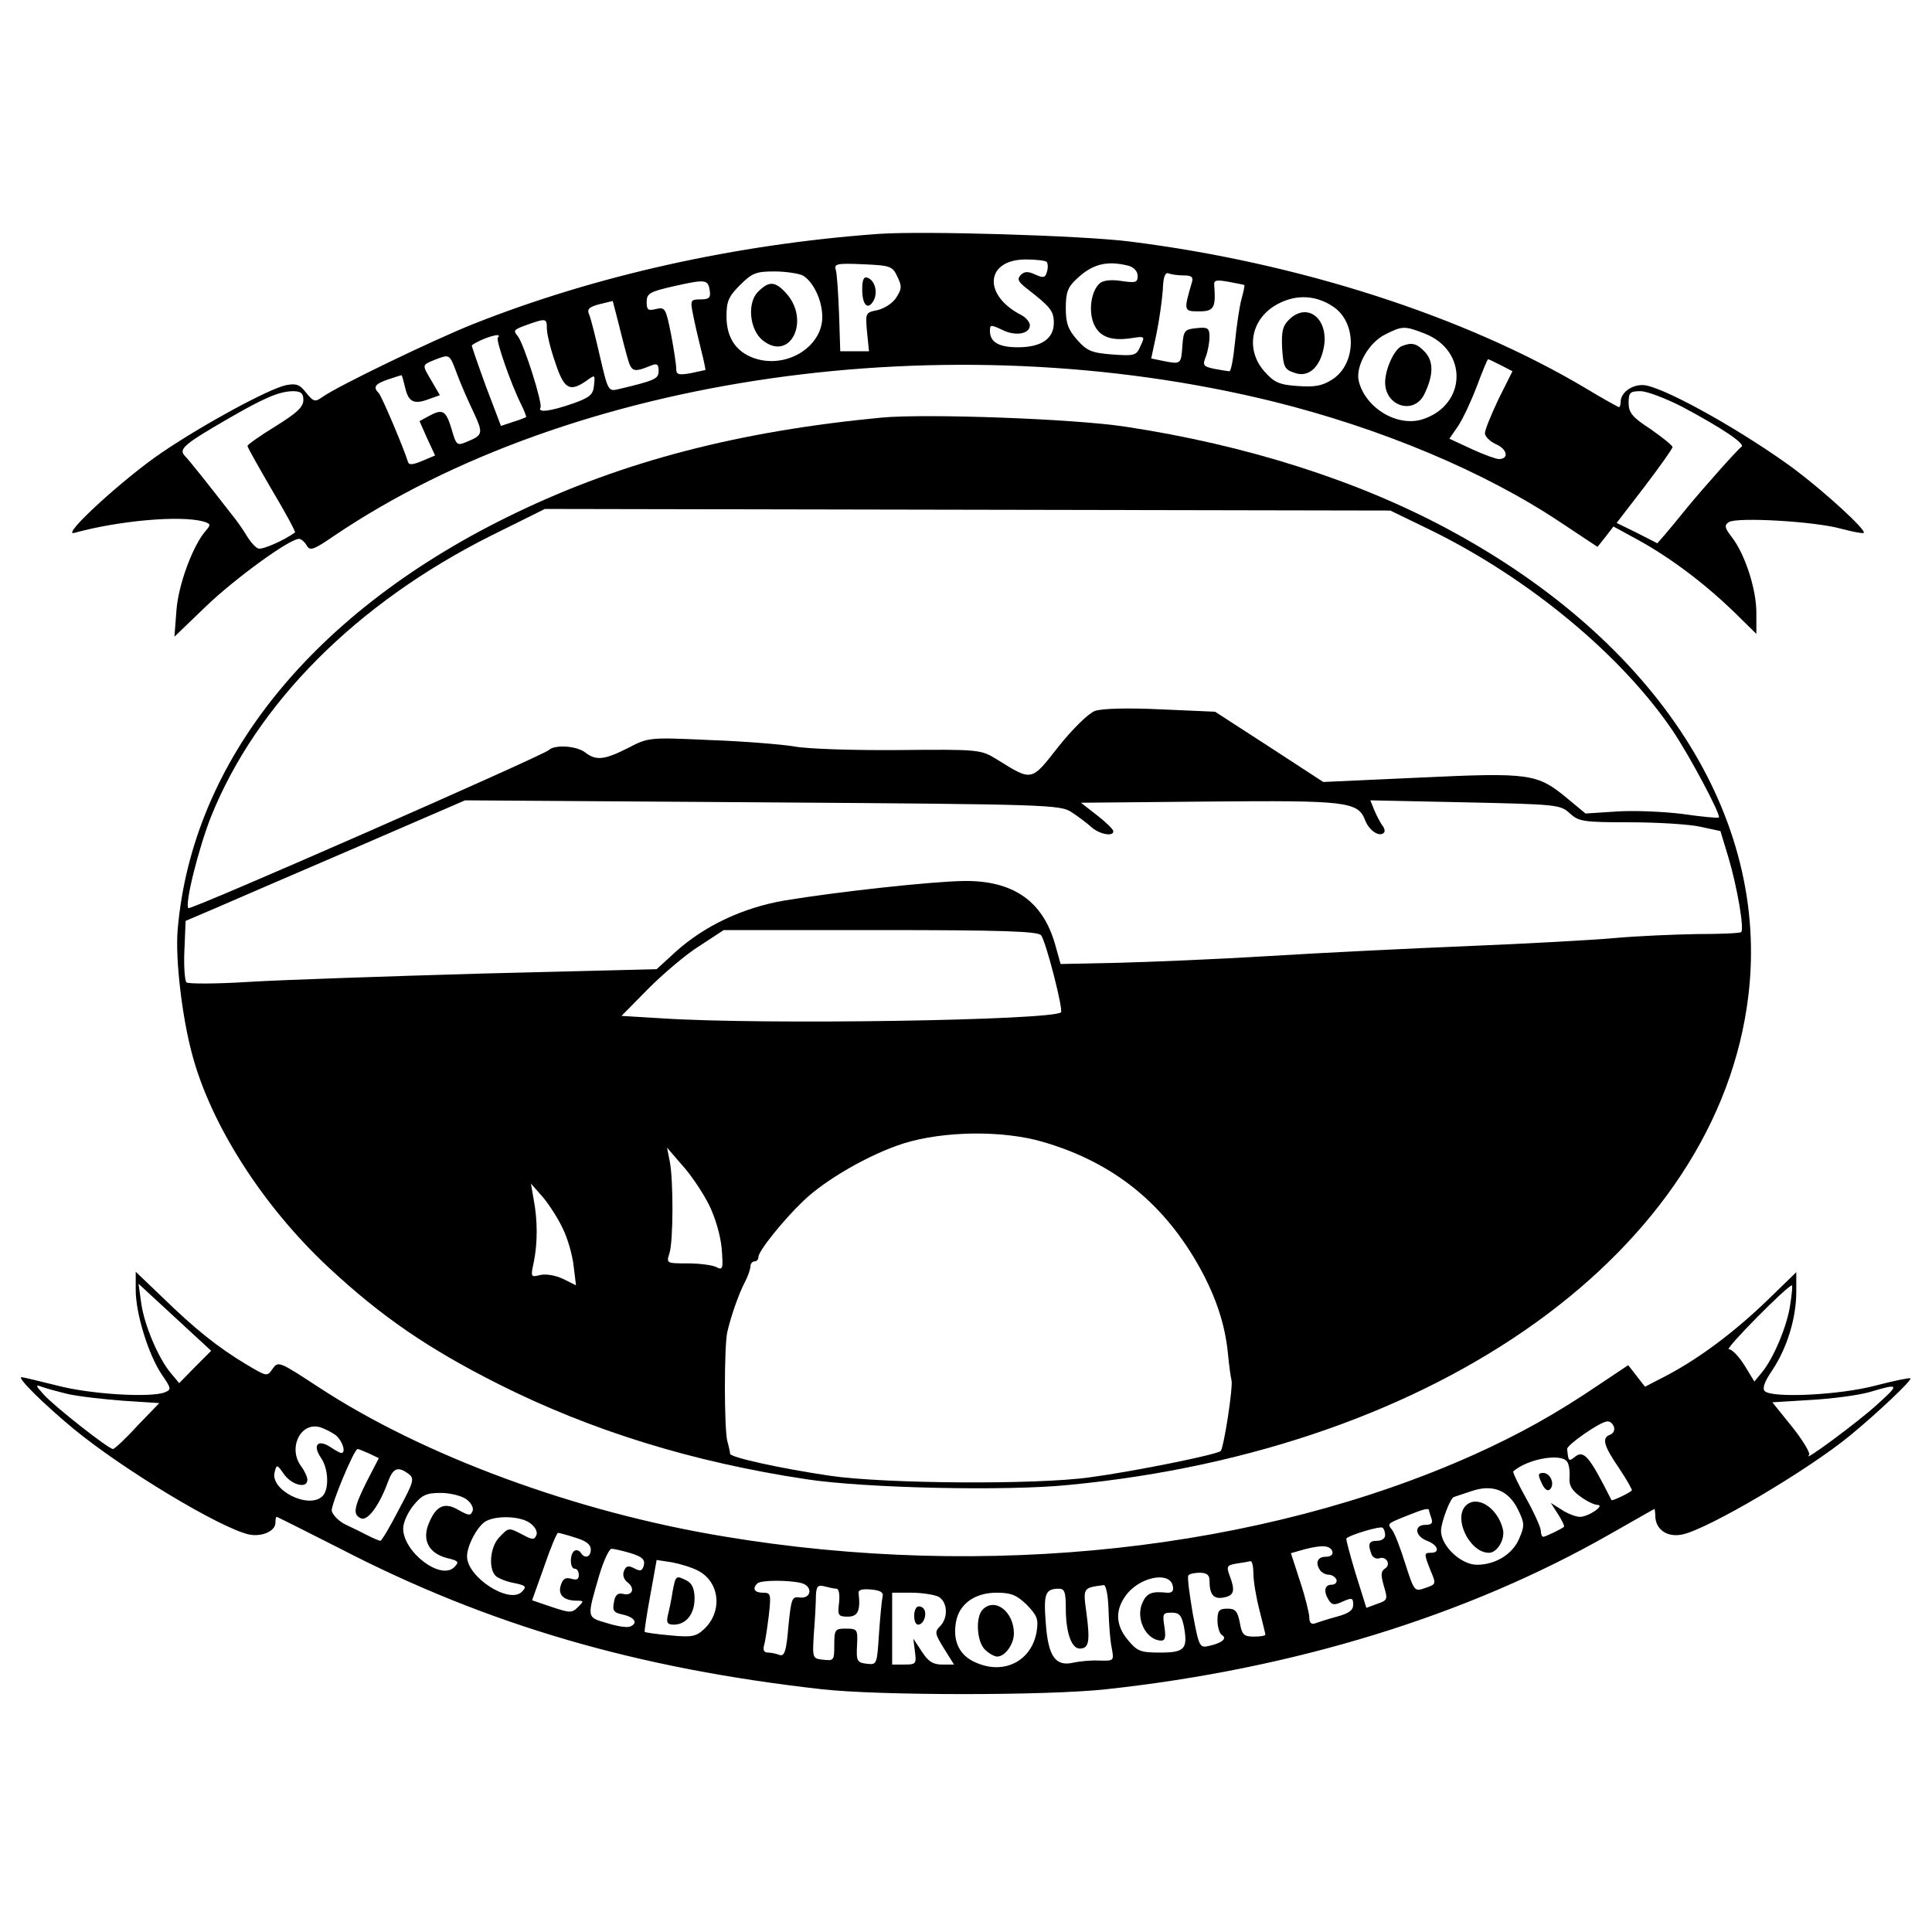 <?xml version="1.0" standalone="no"?>
<!DOCTYPE svg PUBLIC "-//W3C//DTD SVG 20010904//EN"
 "http://www.w3.org/TR/2001/REC-SVG-20010904/DTD/svg10.dtd">
<svg version="1.0" xmlns="http://www.w3.org/2000/svg"
 width="484pt" height="484pt" viewBox="0 0 484 484"
 preserveAspectRatio="xMidYMid meet">
<g transform="translate(0,484) scale(0.1,-0.1)"
fill="#000000" stroke="none">
<path d="M2200 4254 c-356 -26 -708 -104 -1015 -226 -98 -39 -339 -155 -378
-183 -18 -13 -22 -11 -40 11 -16 21 -25 24 -51 19 -44 -10 -205 -97 -311 -169
-96 -65 -255 -211 -219 -201 113 31 263 44 322 29 20 -6 21 -8 8 -23 -32 -36
-69 -134 -74 -200 l-5 -66 79 76 c73 70 209 169 233 169 5 0 14 -7 19 -16 8
-15 17 -12 68 23 596 403 1538 538 2354 337 270 -67 531 -176 723 -305 l89
-59 20 25 20 26 66 -36 c79 -44 164 -108 238 -180 l54 -53 0 53 c0 60 -29 148
-62 190 -17 22 -19 29 -7 37 20 13 213 2 279 -16 30 -8 56 -13 59 -11 7 7 -97
102 -174 160 -121 89 -305 194 -369 209 -30 7 -66 -14 -66 -41 0 -7 -2 -13 -4
-13 -2 0 -40 21 -83 47 -304 181 -720 315 -1143 368 -120 15 -516 27 -630 19z
m422 -70 c3 -3 4 -14 1 -24 -4 -16 -9 -17 -29 -8 -19 9 -28 8 -37 -1 -9 -10
-7 -16 13 -32 62 -48 70 -58 70 -88 0 -40 -32 -61 -90 -61 -48 0 -70 13 -70
41 0 16 2 16 30 3 33 -17 70 -11 70 11 0 8 -10 20 -22 26 -97 50 -89 139 12
139 26 0 49 -3 52 -6z m-374 -37 c12 -24 11 -31 -3 -53 -9 -14 -30 -27 -47
-31 -30 -6 -30 -7 -26 -54 l5 -49 -36 0 -36 0 -3 93 c-2 50 -5 100 -8 110 -5
16 1 18 68 15 69 -3 74 -5 86 -31z m580 27 c13 -4 22 -14 22 -25 0 -17 -5 -18
-40 -13 -25 4 -45 2 -54 -5 -22 -18 -30 -68 -16 -102 14 -33 44 -44 95 -36 33
5 34 5 22 -20 -10 -24 -15 -25 -71 -21 -51 4 -63 9 -87 36 -23 26 -29 42 -29
80 0 40 5 53 28 74 39 37 76 46 130 32z m-817 -24 c26 -15 49 -62 49 -104 0
-72 -83 -127 -162 -106 -51 14 -78 51 -78 107 0 38 5 50 34 79 30 30 40 34 86
34 28 0 60 -5 71 -10z m955 0 c19 0 24 -4 20 -17 -21 -72 -21 -73 18 -73 37 0
42 9 38 63 -2 15 3 17 36 11 20 -4 38 -7 39 -8 2 -1 -2 -17 -7 -36 -5 -18 -12
-66 -16 -106 -4 -41 -10 -74 -14 -74 -4 0 -21 3 -38 6 -28 6 -30 9 -21 31 5
13 9 36 9 49 0 22 -4 25 -32 22 -31 -3 -33 -6 -36 -45 -3 -46 -4 -46 -49 -37
l-29 6 13 61 c7 34 14 83 16 110 1 34 6 46 15 42 8 -3 25 -5 38 -5z m-1188
-38 c3 -18 -2 -22 -23 -22 -25 0 -26 -2 -19 -37 4 -21 13 -60 20 -88 7 -27 12
-51 11 -52 -1 0 -18 -4 -37 -8 -30 -5 -36 -4 -36 12 0 10 -6 49 -13 86 -13 65
-15 68 -37 63 -20 -5 -24 -3 -24 17 0 22 7 26 68 40 80 18 86 17 90 -11z
m1560 -39 c62 -39 61 -145 -1 -184 -25 -16 -44 -19 -86 -16 -46 3 -59 9 -83
36 -50 56 -34 136 36 171 45 23 93 20 134 -7z m-1767 -126 c11 -40 15 -41 62
-22 13 5 17 2 17 -14 0 -20 -8 -24 -101 -46 -25 -6 -26 -4 -46 82 -11 48 -23
96 -27 105 -6 13 -1 19 26 26 l33 8 13 -50 c7 -28 17 -68 23 -89z m-201 70 c0
-13 9 -51 21 -85 22 -67 36 -75 78 -46 22 16 22 16 19 -12 -2 -23 -11 -30 -53
-45 -55 -19 -89 -24 -81 -10 6 9 -41 159 -57 179 -12 15 -11 16 28 30 43 15
45 14 45 -11z m2200 -13 c108 -43 104 -178 -5 -214 -63 -21 -144 27 -161 95
-9 37 25 97 66 117 43 22 49 22 100 2z m-2323 -10 c-5 -6 32 -114 59 -168 8
-16 13 -30 12 -31 -2 -1 -16 -7 -33 -12 l-30 -10 -38 100 c-20 55 -36 101 -35
102 25 18 81 35 65 19z m-102 -91 c10 -27 29 -70 42 -97 24 -52 23 -56 -18
-73 -24 -10 -26 -9 -38 33 -14 46 -22 51 -58 31 l-22 -12 19 -43 20 -43 -33
-14 c-24 -10 -33 -10 -35 -2 -10 33 -65 163 -73 172 -15 15 -10 23 22 34 18 6
33 11 35 11 1 0 5 -14 9 -31 8 -36 22 -43 59 -29 l28 10 -21 36 c-24 41 -25
39 9 53 37 14 36 15 55 -36z m2615 22 l29 -15 -35 -70 c-18 -38 -34 -77 -34
-85 0 -9 13 -21 28 -28 28 -12 33 -37 7 -37 -7 0 -38 11 -68 25 l-56 26 22 32
c12 18 33 63 47 100 14 37 26 67 28 67 2 0 16 -7 32 -15z m-3000 -87 c0 -18
-17 -33 -70 -66 -39 -24 -70 -46 -70 -49 0 -4 28 -53 61 -110 34 -57 60 -105
58 -107 -28 -20 -82 -44 -92 -40 -7 2 -20 17 -29 32 -9 15 -25 38 -35 50 -59
76 -109 139 -120 150 -16 17 -2 29 105 91 93 54 130 70 165 71 21 0 27 -5 27
-22z m3454 -17 c98 -52 159 -93 149 -100 -11 -8 -91 -98 -135 -151 -20 -25
-45 -55 -56 -68 l-20 -23 -51 26 -51 25 70 91 c38 50 70 95 70 99 0 4 -25 24
-55 45 -46 30 -55 41 -55 66 0 26 4 29 30 29 16 0 63 -18 104 -39z"/>
<path d="M2160 4115 c0 -39 14 -53 28 -29 12 21 4 51 -14 58 -10 4 -14 -4 -14
-29z"/>
<path d="M1899 4109 c-28 -28 -21 -95 11 -121 70 -57 122 51 58 119 -27 29
-42 29 -69 2z"/>
<path d="M3229 4039 c-16 -16 -19 -30 -17 -72 3 -46 6 -53 31 -61 35 -13 65
14 74 67 11 70 -43 111 -88 66z"/>
<path d="M3512 3973 c-19 -7 -42 -58 -42 -91 0 -60 72 -82 98 -30 23 47 24 82
2 106 -21 22 -33 25 -58 15z"/>
<path d="M2210 3794 c-358 -34 -648 -109 -918 -239 -506 -243 -811 -620 -847
-1045 -6 -73 11 -217 36 -310 47 -178 178 -382 342 -535 132 -123 250 -204
427 -293 231 -116 485 -195 772 -238 145 -22 498 -30 656 -14 930 89 1626 590
1702 1226 54 448 -228 886 -750 1167 -228 123 -507 212 -810 258 -131 20 -496
33 -610 23z m1376 -283 c244 -120 475 -311 604 -501 42 -62 122 -212 116 -218
-2 -2 -44 2 -92 9 -49 6 -123 9 -165 6 l-77 -5 -47 39 c-74 61 -92 64 -368 51
l-242 -11 -135 88 -136 88 -137 6 c-84 4 -147 2 -164 -4 -16 -6 -56 -45 -91
-89 -70 -89 -65 -88 -157 -31 -38 23 -43 24 -245 22 -113 -1 -230 3 -260 9
-30 5 -125 13 -210 16 -154 7 -155 7 -207 -20 -59 -30 -80 -32 -107 -11 -22
17 -77 20 -91 6 -17 -15 -898 -402 -903 -396 -10 9 26 152 57 230 114 283 364
534 701 703 l135 67 1059 -2 1059 -2 103 -50z m-901 -706 c17 -11 39 -28 49
-37 20 -18 56 -25 55 -10 0 4 -18 22 -40 39 l-41 32 321 3 c345 3 373 0 391
-47 10 -26 36 -43 47 -31 3 3 2 11 -4 18 -5 7 -14 24 -20 38 l-10 25 238 -5
c229 -5 238 -6 261 -27 23 -21 33 -23 151 -23 69 0 149 -5 176 -11 l51 -11 20
-66 c22 -74 40 -179 32 -187 -3 -3 -53 -5 -111 -5 -58 -1 -151 -5 -206 -10
-55 -5 -219 -14 -365 -20 -146 -6 -371 -17 -500 -25 -129 -8 -300 -15 -379
-17 l-144 -3 -14 50 c-31 108 -105 159 -227 158 -81 -1 -318 -27 -451 -49
-104 -18 -200 -63 -273 -129 l-47 -43 -440 -11 c-242 -7 -505 -16 -585 -21
-80 -5 -149 -5 -153 -1 -4 4 -7 41 -5 81 l3 73 75 32 c41 18 199 86 350 151
l275 119 745 -5 c723 -5 746 -6 775 -25z m-77 -308 c12 -14 56 -186 50 -193
-21 -20 -744 -32 -1002 -15 l-99 6 67 68 c37 37 94 86 128 107 l61 40 392 0
c303 0 395 -3 403 -13z m6 -518 c177 -52 304 -155 394 -319 39 -72 61 -139 68
-209 3 -31 7 -61 9 -68 5 -14 -19 -170 -27 -178 -8 -9 -222 -52 -328 -66 -135
-19 -516 -16 -651 4 -128 19 -249 46 -250 55 0 4 -3 18 -7 32 -8 33 -8 237 0
273 10 43 29 96 44 125 8 15 14 33 14 40 0 6 5 12 10 12 6 0 10 5 10 11 0 15
62 92 112 140 56 54 166 117 250 144 101 32 251 34 352 4z m-838 -157 c16 -32
29 -77 32 -110 4 -51 3 -55 -14 -46 -11 5 -43 9 -72 9 -52 0 -53 0 -45 25 10
31 10 183 1 230 l-7 35 38 -44 c22 -24 52 -69 67 -99z m-366 -60 c12 -24 24
-66 27 -93 l6 -49 -32 16 c-19 9 -42 13 -57 10 -24 -6 -25 -6 -17 31 10 48 10
106 0 158 l-7 40 30 -34 c16 -19 39 -55 50 -79z"/>
<path d="M340 1608 c0 -59 32 -162 65 -211 24 -35 25 -38 8 -45 -35 -14 -187
-5 -270 17 -45 11 -85 21 -89 21 -13 0 56 -68 131 -130 124 -102 365 -247 438
-264 32 -7 67 8 67 29 0 8 1 15 3 15 2 0 73 -36 158 -79 373 -193 746 -301
1209 -353 147 -16 561 -16 710 0 472 51 906 185 1262 388 62 35 112 64 113 64
0 0 2 -10 2 -22 3 -32 32 -50 68 -42 63 13 313 160 420 248 67 55 156 139 151
143 -2 2 -41 -6 -87 -18 -90 -24 -260 -32 -278 -14 -7 7 0 25 20 54 36 55 59
129 59 195 l0 49 -72 -70 c-83 -80 -170 -145 -251 -188 l-56 -29 -21 27 -21
27 -72 -48 c-109 -74 -201 -125 -314 -176 -535 -240 -1222 -315 -1880 -205
-370 61 -753 202 -1015 374 -98 64 -101 66 -115 46 -14 -20 -14 -20 -66 11
-72 43 -130 90 -209 167 l-68 65 0 -46z m149 -192 l-40 -41 -21 25 c-31 37
-66 119 -74 174 l-7 50 91 -84 91 -84 -40 -40z m3996 157 c-7 -53 -42 -136
-71 -171 l-19 -23 -25 41 c-14 22 -31 40 -39 40 -11 0 145 158 158 160 2 0 0
-21 -4 -47z m-4316 -225 c25 -6 87 -13 138 -17 l92 -6 -55 -57 c-29 -32 -57
-58 -61 -58 -11 0 -146 106 -173 136 -21 23 -22 26 -6 20 11 -4 40 -12 65 -18z
m4532 -28 c-46 -42 -189 -148 -169 -125 4 4 -15 36 -42 70 l-50 62 98 6 c53 3
120 12 147 20 74 22 75 20 16 -33z m-658 -54 c3 -8 -1 -17 -9 -20 -22 -8 -17
-27 22 -84 20 -30 34 -55 32 -56 -9 -8 -50 -27 -51 -24 -55 109 -69 127 -92
108 -15 -12 -16 -11 -19 20 -1 10 82 68 100 69 7 1 14 -5 17 -13z m-3200 -23
c16 -15 24 -43 12 -43 -3 0 -16 7 -29 16 -31 19 -43 3 -22 -28 19 -27 21 -79
4 -96 -34 -34 -132 15 -120 60 5 20 6 20 24 -6 20 -27 58 -36 58 -13 0 7 -7
22 -15 33 -34 44 -4 111 45 99 14 -4 33 -14 43 -22z m81 -44 l25 -12 -30 -58
c-33 -66 -36 -84 -14 -93 17 -6 46 34 67 92 13 35 25 39 51 20 16 -12 14 -19
-24 -90 -22 -43 -43 -78 -46 -78 -3 0 -17 6 -31 13 -15 8 -40 20 -57 28 -16 8
-31 23 -34 34 -2 15 56 155 65 155 2 0 14 -5 28 -11z m3002 -21 c5 -7 7 -25 6
-39 -2 -20 6 -33 27 -48 16 -12 35 -21 43 -21 20 -1 -23 -30 -44 -30 -10 0
-31 8 -46 18 l-27 17 18 -28 c10 -16 17 -30 15 -32 -7 -6 -47 -25 -52 -25 -3
0 -6 7 -6 15 0 8 -16 44 -36 80 -20 36 -35 67 -33 69 37 32 121 46 135 24z
m-123 -120 c16 -33 17 -40 3 -72 -16 -39 -59 -66 -106 -66 -40 0 -90 47 -90
85 0 21 24 85 33 85 1 0 20 7 42 14 54 19 94 3 118 -46z m-2636 27 c13 -9 20
-22 17 -30 -5 -13 -10 -12 -35 2 -35 21 -57 11 -75 -34 -17 -41 0 -74 45 -86
30 -7 32 -10 19 -23 -34 -34 -128 38 -128 97 0 15 12 41 26 58 21 26 33 31 68
31 23 0 51 -7 63 -15z m2413 -29 c0 -2 3 -11 6 -20 4 -12 0 -16 -15 -16 -29 0
-27 -28 4 -40 27 -10 34 -30 10 -30 -18 0 -18 -2 -1 -45 14 -33 14 -34 -13
-43 -28 -10 -28 -9 -51 62 -12 39 -27 77 -33 84 -12 15 -12 15 38 35 42 17 55
20 55 13z m-2253 -31 c13 -9 20 -22 17 -30 -5 -13 -10 -13 -34 0 -37 19 -35
19 -60 -7 -23 -25 -27 -80 -7 -97 8 -6 28 -14 46 -17 29 -6 31 -9 18 -22 -32
-31 -137 37 -137 89 0 27 26 76 47 88 27 15 86 13 110 -4z m2143 -31 c0 -8 -9
-14 -20 -14 -21 0 -24 -8 -14 -34 3 -8 12 -12 19 -10 18 7 31 -16 14 -26 -10
-7 -10 -16 -2 -44 10 -33 9 -35 -17 -44 l-27 -10 -27 86 c-14 47 -25 87 -23
88 9 9 83 31 90 27 4 -2 7 -11 7 -19z m-2029 -6 c27 -8 39 -17 39 -30 0 -19
-15 -24 -25 -8 -4 6 -11 8 -16 5 -12 -8 -12 -45 1 -45 6 0 10 -7 10 -16 0 -11
-6 -13 -19 -9 -14 4 -21 0 -26 -16 -8 -24 7 -39 40 -39 18 0 18 -1 3 -16 -15
-15 -20 -15 -65 0 l-50 17 30 84 c16 47 32 85 35 85 2 0 22 -5 43 -12z m1897
-35 c2 -8 -5 -13 -17 -13 -21 0 -27 -16 -13 -35 4 -5 13 -10 21 -10 8 0 16 -6
19 -12 2 -7 -3 -13 -12 -13 -18 0 -21 -17 -7 -39 8 -12 14 -13 35 -3 23 10 26
9 26 -8 0 -14 -11 -22 -41 -30 -22 -6 -47 -14 -55 -17 -9 -3 -14 2 -14 15 0
10 -10 51 -23 90 l-23 71 35 10 c44 11 63 10 69 -6z m-1758 -4 c29 -9 36 -16
33 -30 -4 -15 -9 -16 -24 -8 -15 8 -21 6 -26 -7 -4 -10 0 -21 9 -28 20 -15 12
-35 -11 -29 -13 3 -20 -2 -23 -21 -4 -21 -1 -26 23 -31 30 -7 38 -22 17 -30
-7 -3 -33 1 -58 9 -51 15 -50 12 -19 119 11 37 25 67 31 67 6 0 28 -5 48 -11z
m169 -44 c54 -28 62 -102 15 -146 -20 -19 -31 -21 -84 -16 -34 3 -63 7 -65 9
-1 1 5 43 14 91 l16 89 39 -6 c21 -4 50 -13 65 -21z m1391 -8 c0 -18 7 -59 15
-90 8 -32 15 -60 15 -62 0 -3 -13 -5 -29 -5 -25 0 -30 5 -35 35 -6 29 -11 35
-31 35 -21 0 -25 -5 -25 -29 0 -17 5 -33 11 -37 14 -8 1 -20 -31 -27 -25 -6
-26 -4 -42 81 -8 48 -14 90 -11 95 2 4 15 7 29 7 17 0 24 -6 24 -19 0 -36 10
-48 36 -43 26 5 29 17 14 56 -8 22 -6 25 18 29 15 2 30 5 35 6 4 0 7 -14 7
-32z m-202 -30 c3 -13 -2 -18 -15 -17 -38 4 -50 -1 -61 -25 -18 -40 9 -94 47
-95 10 0 12 9 8 35 -5 32 -4 35 18 35 20 0 25 -7 31 -35 10 -56 2 -65 -60 -65
-48 0 -57 3 -80 31 -33 39 -33 79 -1 118 36 42 106 54 113 18z m-930 7 c29 -8
25 -40 -5 -36 -19 3 -21 -3 -28 -73 -5 -62 -10 -75 -22 -71 -8 3 -21 6 -29 6
-10 0 -13 6 -10 18 3 9 8 43 12 75 6 54 5 57 -15 57 -21 0 -27 10 -14 23 8 9
80 9 111 1z m87 -14 c7 0 9 -15 7 -35 -4 -32 -2 -35 22 -35 25 0 32 15 27 58
-2 9 8 12 31 10 23 -2 32 -7 29 -18 -2 -8 -6 -50 -9 -93 -5 -77 -5 -78 -31
-75 -24 3 -26 7 -24 46 2 40 1 42 -28 42 -27 0 -29 -2 -29 -41 0 -38 -1 -40
-27 -37 -28 3 -28 3 -24 68 3 36 5 78 5 93 1 23 5 27 21 23 11 -3 25 -6 30 -6z
m682 -52 c1 -35 4 -78 8 -96 6 -33 6 -33 -32 -32 -21 1 -49 -2 -63 -5 -45 -11
-64 14 -70 97 -6 75 -2 88 33 88 14 0 17 -9 17 -49 0 -60 14 -101 35 -101 23
0 26 18 17 87 -9 66 -10 65 43 72 6 0 11 -27 12 -61z m-426 32 c23 -13 25 -53
4 -74 -14 -14 -13 -19 10 -56 l25 -40 -30 0 c-23 0 -35 8 -51 33 l-21 32 4
-32 c4 -31 3 -33 -26 -33 l-31 0 0 90 0 90 48 0 c27 0 57 -5 68 -10z m221 -20
c26 -27 30 -36 25 -67 -12 -73 -80 -109 -150 -79 -43 17 -61 54 -52 103 8 45
47 73 102 73 36 0 50 -6 75 -30z"/>
<path d="M3862 1125 c7 -16 15 -22 21 -16 13 13 1 41 -17 41 -13 0 -14 -4 -4
-25z"/>
<path d="M3672 1068 c-32 -32 10 -118 58 -118 21 0 41 34 35 59 -13 54 -65 87
-93 59z"/>
<path d="M1685 853 c-3 -21 -9 -48 -12 -60 -4 -18 -1 -23 15 -23 31 0 52 27
52 65 0 24 -6 38 -19 45 -28 14 -28 14 -36 -27z"/>
<path d="M2297 814 c-11 -11 -8 -44 3 -44 15 0 24 30 13 41 -5 5 -12 6 -16 3z"/>
<path d="M2462 808 c-19 -19 -15 -82 6 -101 10 -10 24 -17 30 -17 20 0 42 31
42 58 0 54 -47 91 -78 60z"/>
</g>
</svg>
